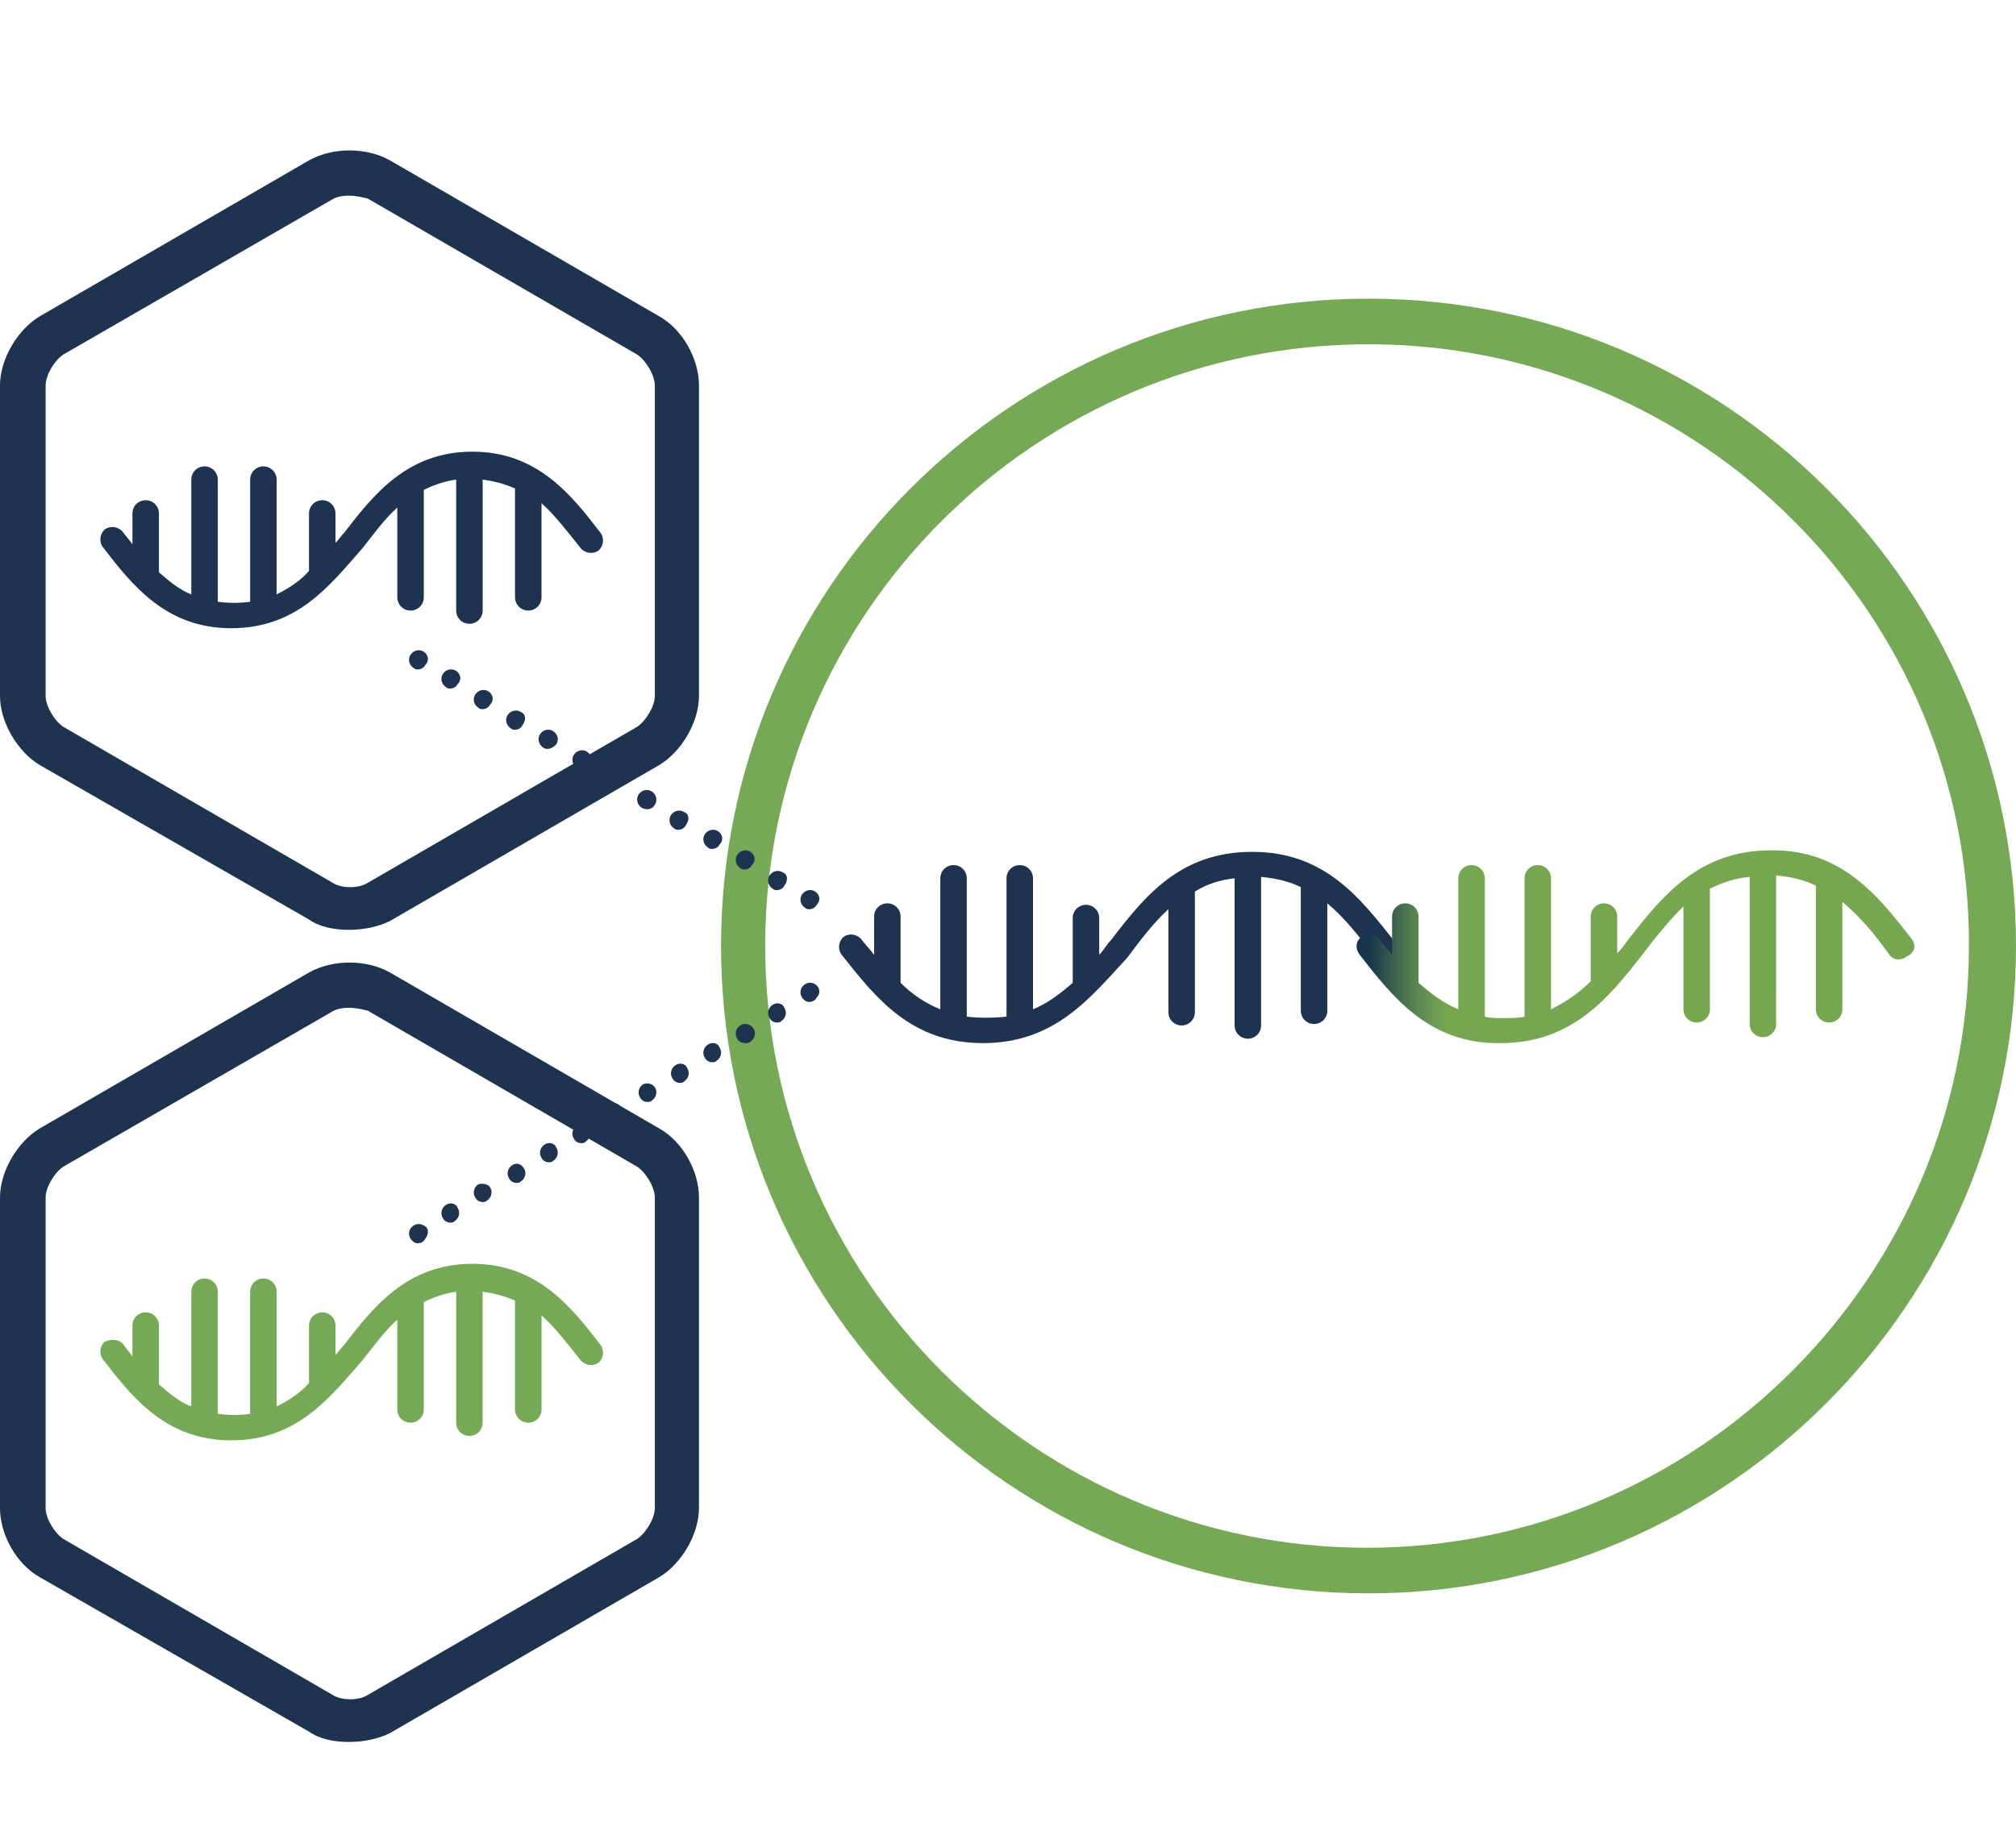 <?xml version="1.0" encoding="utf-8"?>
<!-- Generator: Adobe Illustrator 25.0.1, SVG Export Plug-In . SVG Version: 6.00 Build 0)  -->
<svg version="1.1" id="icon-vgaav-vector-platform" xmlns="http://www.w3.org/2000/svg" xmlns:xlink="http://www.w3.org/1999/xlink"
	 x="0px" y="0px" width="137px" height="124.7px" viewBox="0 0 137 124.7" style="enable-background:new 0 0 137 124.7;"
	 xml:space="preserve">
<style type="text/css">
	.st0{fill:#1D334F;}
	.st1{fill:#75A955;}
	.st2{fill:url(#SVGID_1_);}
</style>
<g id="icon">
	<g>
		<path class="st0" d="M23.7,63.2c-1,0-2-0.2-2.7-0.7L2.7,52C1.2,51.1,0,49.1,0,47.3V26.2c0-1.8,1.2-3.8,2.7-4.7L21,10.9
			c1.6-0.9,3.9-0.9,5.5,0l18.3,10.6c1.6,0.9,2.7,2.9,2.7,4.7v21.1c0,1.8-1.2,3.8-2.7,4.7l0,0L26.5,62.6C25.7,63,24.7,63.2,23.7,63.2
			z M23.7,13.3c-0.5,0-0.9,0.1-1.2,0.3L4.3,24.1c-0.6,0.4-1.2,1.4-1.2,2.1v21.1c0,0.7,0.6,1.7,1.2,2.1l18.3,10.6
			c0.6,0.4,1.8,0.4,2.4,0l18.3-10.6c0.6-0.4,1.2-1.4,1.2-2.1V26.2c0-0.7-0.6-1.7-1.2-2.1L25,13.5C24.6,13.4,24.2,13.3,23.7,13.3z"/>
	</g>
	<g>
		<path class="st0" d="M23.7,118.4c-1,0-2-0.2-2.7-0.7L2.7,107.2c-1.6-0.9-2.7-2.9-2.7-4.7V81.4c0-1.8,1.2-3.8,2.7-4.7L21,66.1
			c1.6-0.9,3.9-0.9,5.5,0l18.3,10.6c1.6,0.9,2.7,2.9,2.7,4.7v21.1c0,1.8-1.2,3.8-2.7,4.7h0l-18.3,10.6
			C25.7,118.2,24.7,118.4,23.7,118.4z M23.7,68.5c-0.5,0-0.9,0.1-1.2,0.3L4.3,79.3c-0.6,0.4-1.2,1.4-1.2,2.1v21.1
			c0,0.7,0.6,1.7,1.2,2.1l18.3,10.6c0.6,0.4,1.8,0.4,2.4,0l18.3-10.6c0.6-0.4,1.2-1.4,1.2-2.1V81.4c0-0.7-0.6-1.7-1.2-2.1L25,68.7
			C24.6,68.6,24.2,68.5,23.7,68.5z"/>
	</g>
	<g>
		<path class="st0" d="M15.7,42.7c-4.4,0-6.7-2.9-8.7-5.5c-0.3-0.4-0.2-0.9,0.1-1.2c0.4-0.3,0.9-0.2,1.2,0.1C8.6,36.5,8.8,36.7,9,37
			v-2.1c0-0.5,0.4-0.9,0.9-0.9c0.5,0,0.9,0.4,0.9,0.9v4c0.7,0.6,1.4,1.2,2.2,1.5v-7.8c0-0.5,0.4-0.9,0.9-0.9s0.9,0.4,0.9,0.9v8.3
			c0.7,0.1,1.5,0.1,2.2,0v-8.3c0-0.5,0.4-0.9,0.9-0.9c0.5,0,0.9,0.4,0.9,0.9v7.8c0.8-0.4,1.6-0.9,2.2-1.6v-3.9
			c0-0.5,0.4-0.9,0.9-0.9s0.9,0.4,0.9,0.9v2c0.2-0.2,0.4-0.5,0.6-0.7c2-2.6,4.3-5.5,8.7-5.5c4.4,0,6.7,2.9,8.7,5.5
			c0.3,0.4,0.2,0.9-0.1,1.2c-0.4,0.3-0.9,0.2-1.2-0.1c-0.9-1.1-1.7-2.2-2.7-3.1v6.4c0,0.5-0.4,0.9-0.9,0.9s-0.9-0.4-0.9-0.9v-7.4
			c0,0,0,0,0,0c-0.7-0.3-1.4-0.5-2.2-0.6v8.9c0,0.5-0.4,0.9-0.9,0.9c-0.5,0-0.9-0.4-0.9-0.9v-8.9c-0.8,0.1-1.6,0.4-2.2,0.7v7.3
			c0,0.5-0.4,0.9-0.9,0.9c-0.5,0-0.9-0.4-0.9-0.9v-6.1c-0.9,0.8-1.6,1.8-2.4,2.8C22.4,39.8,20.2,42.7,15.7,42.7z"/>
	</g>
	<g>
		<path class="st1" d="M15.7,97.9c-4.4,0-6.7-2.9-8.7-5.5c-0.3-0.4-0.2-0.9,0.1-1.2C7.6,91,8.1,91,8.4,91.4c0.2,0.3,0.4,0.5,0.6,0.8
			v-2.1c0-0.5,0.4-0.9,0.9-0.9c0.5,0,0.9,0.4,0.9,0.9v4c0.7,0.6,1.4,1.2,2.2,1.5v-7.8c0-0.5,0.4-0.9,0.9-0.9s0.9,0.4,0.9,0.9v8.3
			c0.7,0.1,1.5,0.1,2.2,0v-8.3c0-0.5,0.4-0.9,0.9-0.9c0.5,0,0.9,0.4,0.9,0.9v7.8c0.8-0.4,1.6-0.9,2.2-1.6v-3.9
			c0-0.5,0.4-0.9,0.9-0.9s0.9,0.4,0.9,0.9v2c0.2-0.2,0.4-0.5,0.6-0.7c2-2.6,4.3-5.5,8.7-5.5c4.4,0,6.7,2.9,8.7,5.5
			c0.3,0.4,0.2,0.9-0.1,1.2c-0.4,0.3-0.9,0.2-1.2-0.1c-0.9-1.1-1.7-2.2-2.7-3.1v6.4c0,0.5-0.4,0.9-0.9,0.9s-0.9-0.4-0.9-0.9v-7.4
			c0,0,0,0,0,0c-0.7-0.3-1.4-0.5-2.2-0.6v8.9c0,0.5-0.4,0.9-0.9,0.9c-0.5,0-0.9-0.4-0.9-0.9v-8.9c-0.8,0.1-1.6,0.4-2.2,0.7v7.3
			c0,0.5-0.4,0.9-0.9,0.9c-0.5,0-0.9-0.4-0.9-0.9v-6.1c-0.9,0.8-1.6,1.8-2.4,2.8C22.4,95,20.2,97.9,15.7,97.9z"/>
	</g>
	<g>
		<path class="st1" d="M93,108.3c-24.3,0-44-19.7-44-44s19.7-44,44-44s44,19.7,44,44S117.2,108.3,93,108.3z M93,23.4
			C70.4,23.4,52,41.7,52,64.3c0,22.6,18.4,40.9,40.9,40.9s40.9-18.4,40.9-40.9C133.9,41.7,115.5,23.4,93,23.4z"/>
	</g>
	<g>
		<g>
			<path class="st0" d="M66.8,70.9c-4.9,0-7.3-3.1-9.6-6c-0.3-0.4-0.2-0.9,0.1-1.2c0.4-0.3,0.9-0.2,1.2,0.1c0.3,0.4,0.6,0.7,0.9,1.1
				v-2.6c0-0.5,0.4-0.9,0.9-0.9c0.5,0,0.9,0.4,0.9,0.9v4.5c0.8,0.8,1.7,1.4,2.7,1.8v-8.9c0-0.5,0.4-0.9,0.9-0.9
				c0.5,0,0.9,0.4,0.9,0.9v9.4c0.8,0.1,1.8,0.1,2.7,0v-9.4c0-0.5,0.4-0.9,0.9-0.9c0.5,0,0.9,0.4,0.9,0.9v8.9c1-0.4,1.9-1.1,2.7-1.8
				v-4.4c0-0.5,0.4-0.9,0.9-0.9s0.9,0.4,0.9,0.9v2.5c0.3-0.3,0.5-0.7,0.8-1c2.3-3,4.7-6,9.6-6c4.9,0,7.3,3.1,9.6,6
				c0.3,0.4,0.2,0.9-0.1,1.2c-0.4,0.3-0.9,0.2-1.2-0.1c-1-1.3-2-2.6-3.2-3.6v7.3c0,0.5-0.4,0.9-0.9,0.9c-0.5,0-0.9-0.4-0.9-0.9v-8.3
				c0,0,0-0.1,0-0.1c-0.8-0.4-1.7-0.6-2.7-0.7v10.1c0,0.5-0.4,0.9-0.9,0.9c-0.5,0-0.9-0.4-0.9-0.9v-10c-1,0.1-1.9,0.4-2.7,0.9v8.2
				c0,0.5-0.4,0.9-0.9,0.9s-0.9-0.4-0.9-0.9v-7c-1,0.9-1.9,2.1-2.8,3.3C74.1,67.8,71.7,70.9,66.8,70.9z"/>
		</g>
		<linearGradient id="SVGID_1_" gradientUnits="userSpaceOnUse" x1="92.708" y1="64.318" x2="130.124" y2="64.318">
			<stop  offset="0" style="stop-color:#16344C"/>
			<stop  offset="9.500000e-03" style="stop-color:#16344C"/>
			<stop  offset="4.938275e-02" style="stop-color:#385D4D"/>
			<stop  offset="9.459794e-02" style="stop-color:#5A854F"/>
			<stop  offset="0.131" style="stop-color:#6E9E50"/>
			<stop  offset="0.152" style="stop-color:#76A750"/>
			<stop  offset="1" style="stop-color:#76A750"/>
		</linearGradient>
		<path class="st2" d="M129.9,63.8c-2.2-2.8-4.7-6.1-9.6-6c-4.9,0-7.4,3.2-9.6,6c-0.3,0.4-0.5,0.7-0.8,1v-2.5c0-0.5-0.4-0.9-0.9-0.9
			c-0.5,0-0.9,0.4-0.9,0.9v4.4c-0.8,0.8-1.7,1.4-2.7,1.9v-8.9c0-0.5-0.4-0.9-0.9-0.9s-0.9,0.4-0.9,0.9v9.4c-0.4,0.1-0.9,0.1-1.4,0.1
			c-0.5,0-0.9,0-1.3-0.1v-9.4c0-0.5-0.4-0.9-0.9-0.9c-0.5,0-0.9,0.4-0.9,0.9v8.9c-1-0.4-1.9-1.1-2.7-1.8v-4.5c0-0.5-0.4-0.9-0.9-0.9
			c-0.5,0-0.9,0.4-0.9,0.9v2.6c-0.3-0.4-0.6-0.7-0.9-1.1c-0.3-0.4-0.8-0.4-1.2-0.1c-0.4,0.3-0.4,0.8-0.1,1.2c2.2,2.8,4.7,6.1,9.6,6
			c4.9,0,7.4-3.2,9.6-6c0.9-1.2,1.8-2.3,2.8-3.3v7c0,0.5,0.4,0.9,0.9,0.9c0.5,0,0.9-0.4,0.9-0.9v-8.2c0.8-0.4,1.7-0.7,2.7-0.8v10
			c0,0.5,0.4,0.9,0.9,0.9c0.5,0,0.9-0.4,0.9-0.9V59.5c1,0.1,1.9,0.3,2.7,0.7c0,0,0,0.1,0,0.1v8.3c0,0.5,0.4,0.9,0.9,0.9
			s0.9-0.4,0.9-0.9v-7.3c1.2,1,2.2,2.2,3.2,3.6c0.3,0.4,0.8,0.4,1.2,0.1C130.2,64.7,130.2,64.2,129.9,63.8z"/>
	</g>
	<g>
		<path class="st0" d="M39.9,51.1c-0.3-0.2-0.7-0.1-0.9,0.2c-0.2,0.3-0.1,0.7,0.2,0.9c0.1,0.1,0.2,0.1,0.3,0.1
			c0.2,0,0.4-0.1,0.5-0.3C40.3,51.7,40.2,51.3,39.9,51.1z"/>
		<path class="st0" d="M35.4,48.4c-0.3-0.2-0.7-0.1-0.9,0.2c-0.2,0.3-0.1,0.7,0.2,0.9c0.1,0.1,0.2,0.1,0.3,0.1
			c0.2,0,0.4-0.1,0.5-0.3C35.8,48.9,35.7,48.5,35.4,48.4z"/>
		<path class="st0" d="M33.2,47c-0.3-0.2-0.7-0.1-0.9,0.2c-0.2,0.3-0.1,0.7,0.2,0.9c0.1,0.1,0.2,0.1,0.3,0.1c0.2,0,0.4-0.1,0.5-0.3
			C33.6,47.6,33.5,47.2,33.2,47z"/>
		<path class="st0" d="M31,45.6c-0.3-0.2-0.7-0.1-0.9,0.2c-0.2,0.3-0.1,0.7,0.2,0.9c0.1,0.1,0.2,0.1,0.3,0.1c0.2,0,0.4-0.1,0.5-0.3
			C31.4,46.2,31.3,45.8,31,45.6z"/>
		<path class="st0" d="M42.1,52.4c-0.3-0.2-0.7-0.1-0.9,0.2c-0.2,0.3-0.1,0.7,0.2,0.9c0.1,0.1,0.2,0.1,0.3,0.1
			c0.2,0,0.4-0.1,0.5-0.3C42.5,53,42.4,52.6,42.1,52.4z"/>
		<path class="st0" d="M37.6,49.7c-0.3-0.2-0.7-0.1-0.9,0.2c-0.2,0.3-0.1,0.7,0.2,0.9c0.1,0.1,0.2,0.1,0.3,0.1
			c0.2,0,0.4-0.1,0.6-0.3C38,50.3,37.9,49.9,37.6,49.7z"/>
		<path class="st0" d="M51,57.9c-0.3-0.2-0.7-0.1-0.9,0.2c-0.2,0.3-0.1,0.7,0.2,0.9c0.1,0.1,0.2,0.1,0.3,0.1c0.2,0,0.4-0.1,0.5-0.3
			C51.4,58.5,51.3,58.1,51,57.9z"/>
		<path class="st0" d="M53.2,59.3c-0.3-0.2-0.7-0.1-0.9,0.2c-0.2,0.3-0.1,0.7,0.2,0.9c0.1,0.1,0.2,0.1,0.3,0.1
			c0.2,0,0.4-0.1,0.5-0.3C53.6,59.8,53.5,59.4,53.2,59.3z"/>
		<path class="st0" d="M48.8,56.5c-0.3-0.2-0.7-0.1-0.9,0.2c-0.2,0.3-0.1,0.7,0.2,0.9c0.1,0.1,0.2,0.1,0.3,0.1
			c0.2,0,0.4-0.1,0.5-0.3C49.2,57.1,49.1,56.7,48.8,56.5z"/>
		<path class="st0" d="M44.3,53.8c-0.3-0.2-0.7-0.1-0.9,0.2c-0.2,0.3-0.1,0.7,0.2,0.9C43.8,55,43.9,55,44,55c0.2,0,0.4-0.1,0.5-0.3
			C44.7,54.4,44.6,54,44.3,53.8z"/>
		<path class="st0" d="M46.5,55.2c-0.3-0.2-0.7-0.1-0.9,0.2c-0.2,0.3-0.1,0.7,0.2,0.9c0.1,0.1,0.2,0.1,0.3,0.1
			c0.2,0,0.4-0.1,0.5-0.3C46.9,55.7,46.8,55.3,46.5,55.2z"/>
		<path class="st0" d="M28.8,44.3c-0.3-0.2-0.7-0.1-0.9,0.2c-0.2,0.3-0.1,0.7,0.2,0.9c0.1,0.1,0.2,0.1,0.3,0.1
			c0.2,0,0.4-0.1,0.5-0.3C29.2,44.9,29.1,44.5,28.8,44.3z"/>
		<path class="st0" d="M55.4,60.6c-0.3-0.2-0.7-0.1-0.9,0.2c-0.2,0.3-0.1,0.7,0.2,0.9c0.1,0.1,0.2,0.1,0.3,0.1
			c0.2,0,0.4-0.1,0.5-0.3C55.8,61.2,55.7,60.8,55.4,60.6z"/>
	</g>
	<g>
		<path class="st0" d="M37,77.8c-0.3,0.2-0.4,0.6-0.2,0.9c0.1,0.2,0.3,0.3,0.5,0.3c0.1,0,0.2,0,0.3-0.1c0.3-0.2,0.4-0.6,0.2-0.9
			C37.7,77.7,37.3,77.6,37,77.8z"/>
		<path class="st0" d="M30.3,81.9c-0.3,0.2-0.4,0.6-0.2,0.9c0.1,0.2,0.3,0.3,0.5,0.3c0.1,0,0.2,0,0.3-0.1c0.3-0.2,0.4-0.6,0.2-0.9
			C31,81.8,30.6,81.7,30.3,81.9z"/>
		<path class="st0" d="M41.4,75.1c-0.3,0.2-0.4,0.6-0.2,0.9c0.1,0.2,0.3,0.3,0.5,0.3c0.1,0,0.2,0,0.3-0.1c0.3-0.2,0.4-0.6,0.2-0.9
			C42.1,75,41.7,74.9,41.4,75.1z"/>
		<path class="st0" d="M34.8,79.2c-0.3,0.2-0.4,0.6-0.2,0.9c0.1,0.2,0.3,0.3,0.5,0.3c0.1,0,0.2,0,0.3-0.1c0.3-0.2,0.4-0.6,0.2-0.9
			C35.4,79.1,35.1,79,34.8,79.2z"/>
		<path class="st0" d="M32.5,80.5c-0.3,0.2-0.4,0.6-0.2,0.9c0.1,0.2,0.3,0.3,0.5,0.3c0.1,0,0.2,0,0.3-0.1c0.3-0.2,0.4-0.6,0.2-0.9
			C33.2,80.5,32.8,80.4,32.5,80.5z"/>
		<path class="st0" d="M39.2,76.5c-0.3,0.2-0.4,0.6-0.2,0.9c0.1,0.2,0.3,0.3,0.5,0.3c0.1,0,0.2,0,0.3-0.1c0.3-0.2,0.4-0.6,0.2-0.9
			C39.9,76.4,39.5,76.3,39.2,76.5z"/>
		<path class="st0" d="M50.3,69.7c-0.3,0.2-0.4,0.6-0.2,0.9c0.1,0.2,0.3,0.3,0.6,0.3c0.1,0,0.2,0,0.3-0.1c0.3-0.2,0.4-0.6,0.2-0.9
			C51,69.6,50.6,69.5,50.3,69.7z"/>
		<path class="st0" d="M52.5,68.3c-0.3,0.2-0.4,0.6-0.2,0.9c0.1,0.2,0.3,0.3,0.5,0.3c0.1,0,0.2,0,0.3-0.1c0.3-0.2,0.4-0.6,0.2-0.9
			C53.2,68.2,52.8,68.1,52.5,68.3z"/>
		<path class="st0" d="M43.7,73.7c-0.3,0.2-0.4,0.6-0.2,0.9c0.1,0.2,0.3,0.3,0.5,0.3c0.1,0,0.2,0,0.3-0.1c0.3-0.2,0.4-0.6,0.2-0.9
			C44.3,73.6,43.9,73.6,43.7,73.7z"/>
		<path class="st0" d="M48.1,71c-0.3,0.2-0.4,0.6-0.2,0.9c0.1,0.2,0.3,0.3,0.5,0.3c0.1,0,0.2,0,0.3-0.1c0.3-0.2,0.4-0.6,0.2-0.9
			C48.8,70.9,48.4,70.8,48.1,71z"/>
		<path class="st0" d="M45.9,72.4c-0.3,0.2-0.4,0.6-0.2,0.9c0.1,0.2,0.3,0.3,0.5,0.3c0.1,0,0.2,0,0.3-0.1c0.3-0.2,0.4-0.6,0.2-0.9
			C46.6,72.3,46.2,72.2,45.9,72.4z"/>
		<path class="st0" d="M28.8,83.3c-0.3-0.2-0.7-0.1-0.9,0.2c-0.2,0.3-0.1,0.7,0.2,0.9c0.1,0.1,0.2,0.1,0.3,0.1
			c0.2,0,0.4-0.1,0.5-0.3C29.2,83.8,29.1,83.4,28.8,83.3z"/>
		<path class="st0" d="M55.4,66.9c-0.3-0.2-0.7-0.1-0.9,0.2c-0.2,0.3-0.1,0.7,0.2,0.9c0.1,0.1,0.2,0.1,0.3,0.1
			c0.2,0,0.4-0.1,0.5-0.3C55.8,67.5,55.7,67.1,55.4,66.9z"/>
	</g>
</g>
</svg>
